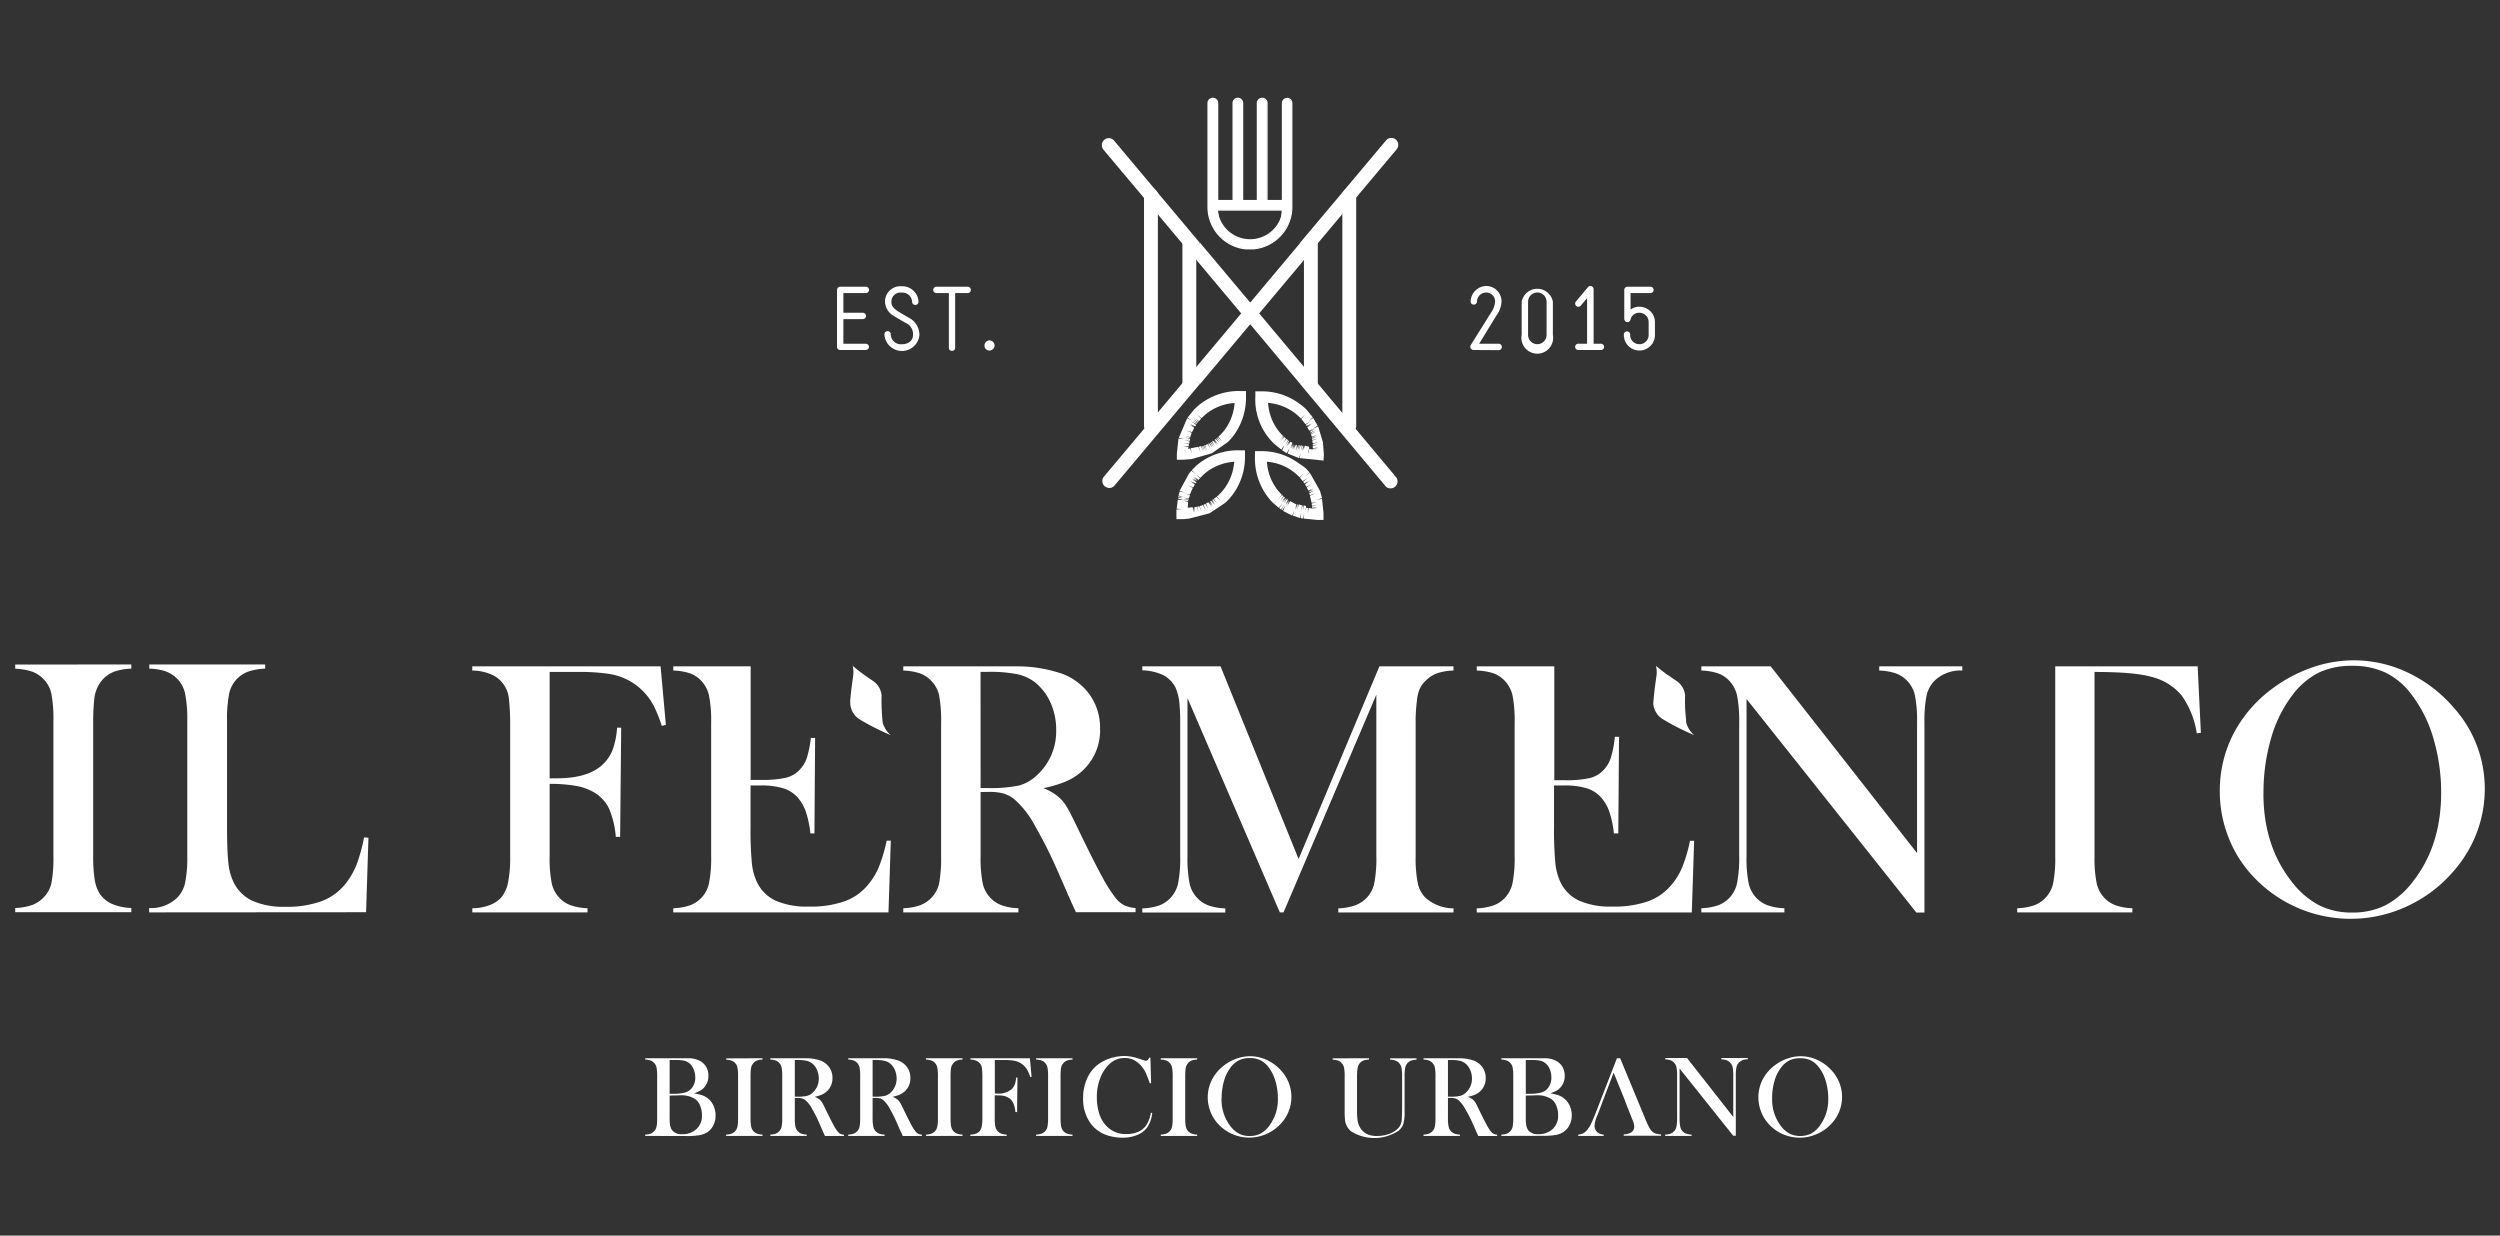 <svg id="Livello_1" data-name="Livello 1" xmlns="http://www.w3.org/2000/svg" viewBox="0 0 472.72 233.64"><rect x="0" y="0" width="472.72" height="233.64" fill="#333333" stroke="none"/><defs><style>.cls-1{fill:#fff;}</style></defs><path class="cls-1" d="M249.2,98.32l-2.7-.26.11-1-.23,1-.47-.11.15-1-.28,1-1.32-.45.28-1-.4,1-1.72-.89.42-1-.58.88-.15-.1.5-.93-.59.87-.34-.25.58-.87-.67.81-.91-.78.72-.76-.75.74-.26-.25a11.12,11.12,0,0,1-1.11-1.34,12,12,0,0,1-2.18-7.32l0-1h1a11.77,11.77,0,0,1,7.28,2.3A11,11,0,0,1,247,88.64l.61.68-.74.75.81-.67,1.92,3.43.38,1.34-1,.36,1-.22.28,2.67,0,1.33ZM247,96l.33.06-.05,1,.16-1,.69.09,1-.24-1.05.1,0-.26,1-.25-1,.14-.06-.42,1-.29-1,.17-.33-1.36,1-.44-1,.33-.13-.37.94-.48-1,.32,0-.13.95-.45-1,.35.93-.49-1,.37-.3-.6.86-.62-.91.52-.26-.44.81-.68-.87.58.81-.68-.88.59-.22-.32.78-.71-.87.59-.52-.64.69-.8-.77.72-.17-.18a9.42,9.42,0,0,0-6-2.77,9.73,9.73,0,0,0,1.75,5,9.61,9.61,0,0,0,.91,1.08l.17.17-.66.82.72-.76.21.19-.58.88.67-.8.2.17-.58.88.71-.78-.58.88.67-.81.09.07-.54.9.66-.82.16.12-.5.93.65-.83-.52.91.62-.85-.39,1,.54-.9,1.2.62-.27,1,.4-1-.29,1,.39-1,.13,0-.26,1,.37-1,.6.2-.18,1,.29-1,.14,0-.15,1,.26-1,.39.09-.1,1Zm2.17.51Zm-1-.35.42,0,.57-.11Z"/><path class="cls-1" d="M250.27,87.09l-4.53-.47.23-1-.34,1-2.15-.86.33-1-.5.93-.88-.54.45-1-.6.86-1.34-1.09.73-.75-.75.74-.26-.26A11.56,11.56,0,0,1,237.37,75l0-1h1a11.89,11.89,0,0,1,7.28,2.29A12.08,12.08,0,0,1,247,77.41l1.24,1.51-.78.71.86-.59.82,1.45-.89.58,1-.44.9,3,.18,2.3ZM249.1,86h0Zm0-.15v0Zm-1.69-1,0,1.06.16-1,.66.08v-.13l1-.23-1,.1,0-.4,1-.27-1,.16,0-.26,1-.34-1,.21-.11-.52,1-.36-1,.25-.06-.25,1-.42-1,.29,0-.1,1-.46-1,.32-.17-.46.94-.49-1,.39,0-.13.92-.52-1,.41-.06-.13.91-.53-1,.43.89-.57-.94.46-.36-.67.89-.57-.94.47.87-.59-.94.47-.15-.24.84-.63-.91.53-.8-1,.69-.8-.77.72-.17-.18a9.51,9.51,0,0,0-1.07-.93,9.74,9.74,0,0,0-4.95-1.84,9.67,9.67,0,0,0,1.75,5,9.45,9.45,0,0,0,.91,1.08l.18.18-.67.81.73-.76.09.09-.62.85.7-.78.32.28-.58.88.67-.82.3.24-.53.91.62-.85.11.08-.5.93.63-.85-.5.93.62-.85.37.23-.42,1,.56-.89-.43,1,.56-.89-.31,1,.47-.94-.37,1,.46-.94-.32,1,.45-1,.22.1-.31,1,.41-1-.26,1,.39-1,.1,0-.23,1,.37-1,.11,0-.22,1,.34-1,.24.08-.2,1,.31-1,.14,0-.19,1,.35-1-.19,1,.32-1,.81.18,0,1.06Zm1.86,1Zm-1-.93.47,0,.53-.11Z"/><path class="cls-1" d="M223.8,98.16l-1.35,0,0-1.82,1.05-.08-1-.06.21-1.7,1.06,0-1-.22,0-.17,1,.11-1-.24,0-.14,1.06.11-1-.26.23-.76,1,.22-1-.35,1.78-3.28.43-.51.86.61-.78-.7.42-.44a10.31,10.31,0,0,1,1.33-1.13,12.15,12.15,0,0,1,7.31-2.2h1v1a11.94,11.94,0,0,1-2.26,7.29,11.14,11.14,0,0,1-1.14,1.32l-.29.28-.71-.77.69.79-3,2-3.87,1Zm1.71-2.24.3,1-.11-1,.27,1-.15-1,.45-.1.37,1-.27-1,.39-.11.42,1-.32-1,.61-.21.49.93-.39-1,.36-.15.54.91-.44-1,.45-.22.62.86-.51-.92.61.86-.51-.91.65.83-.52-.91.18-.11.67.82-.56-.89.69.81-.58-.88.21-.14.7.8-.61-.86.49-.38.77.73-.68-.8.29-.25.73.75-.71-.77.24-.23a9.43,9.43,0,0,0,.92-1.07,9.78,9.78,0,0,0,1.81-5,9.78,9.78,0,0,0-5,1.77,9.43,9.43,0,0,0-1.07.92l-.34.35-.86-.62.79.7-.26.3-.88-.57.79.7-.89-.58.8.69-1-.47.85.61-.92-.51.86.61-.14.19-1-.44.89.56-.95-.46.89.55-.33.56-1-.4.93.49-.55,1.27-1-.24,1,.34-.19.61-1.05-.14,1,.25,0,.15-1.05-.13,1,.24,0,.14-1.05-.1,1,.24L224.59,96Z"/><path class="cls-1" d="M223.73,86.93h-1.2V85.73l.31-2.81,1.06.1-1-.24,1.59-3.71.91.52-.84-.62,1.18-1.48.22-.21a10.31,10.31,0,0,1,1.33-1.13,12,12,0,0,1,7.31-2.21l1,0v1a12,12,0,0,1-2.26,7.3,11.14,11.14,0,0,1-1.14,1.32l-3.06,2.15-3.82,1.09Zm.42-1.05Zm.91-1.12.25,1-.13-1,1.41-.28.39,1-.29-1,.38-.12.44,1-.34-1,.13-.05.47,1-.36-1,.13,0,.49.93-.39-1,.14-.06.45,1-.35-1,.45-.21.6.88-.49-.94.19-.09.64.84-.51-.91.09-.06.66.83-.54-.9.1-.06.67.82-.56-.88.21-.15.71.79-.6-.86.7.8-.61-.86.73.76-.63-.84.18-.13.76.74-.65-.83.11-.08.75.73-.67-.8.09-.08.79.7-.7-.78.36-.34a8.59,8.59,0,0,0,.93-1.07,9.78,9.78,0,0,0,1.81-5,9.75,9.75,0,0,0-5,1.77,9.43,9.43,0,0,0-1.07.92l-.18.17-.84-.63.77.72-.41.47-.89-.57.82.65-.09.11-.9-.54.82.65-.06.09-.92-.52.85.61-.07.11-.94-.5.84.64-.17.27-1-.44.87.6-.95-.47.89.57-.42.83-1-.31.95.44-.3.81-1-.2,1,.3,0,.14-1-.17,1,.28-.1.38-1-.12,1,.23-.08.4-1.05-.07,1,.18-.06.4h-1.06l1,.13,0,.4Zm-1,.4h.08V85.1H224Zm0-.29h.12v0l.36,0-.58,0h.1Z"/><path class="cls-1" d="M235.49,47h1.78a8,8,0,0,0,7-7.89V19.5a.9.9,0,0,0-1.79,0V37.93h-2.95V19.5a.9.9,0,0,0-1.79,0V37.93H235V19.5a.9.9,0,0,0-1.79,0V37.93h-3V19.5a.89.89,0,0,0-1.78,0V39.14A8,8,0,0,0,235.49,47Zm-5.24-7.32h12.26a6.16,6.16,0,0,1-12.26,0Z"/><path class="cls-1" d="M237.28,47.16h-1.79a8.07,8.07,0,0,1-7.18-8V19.5a1,1,0,0,1,2.05,0V37.8h2.69V19.5a1,1,0,0,1,.3-.72,1,1,0,0,1,.73-.3,1,1,0,0,1,1,1V37.8h2.56V19.5a1,1,0,0,1,2.05,0V37.8h2.69V19.5a1,1,0,0,1,2,0V39.14a8.06,8.06,0,0,1-7.16,8Zm-7.94-28.42a.76.76,0,0,0-.76.76V39.14a7.8,7.8,0,0,0,6.92,7.76h1.76a7.8,7.8,0,0,0,6.92-7.76V19.5a.76.76,0,0,0-1.52,0V38.06h-3.21V19.5a.77.77,0,0,0-.76-.76.76.76,0,0,0-.76.76V38.06h-3.09V19.5a.77.77,0,0,0-.76-.76.73.73,0,0,0-.54.23.71.71,0,0,0-.22.53V38.06H230.1V19.5A.76.76,0,0,0,229.34,18.74Zm7,26.69a6.34,6.34,0,0,1-6.26-5.71v-.14h12.54v.14A6.34,6.34,0,0,1,236.38,45.43Zm-6-5.59a6,6,0,0,0,12,0Z"/><path class="cls-1" d="M245.85,72.6a16.44,16.44,0,0,0,2-1.69L238.1,59.26l9.77-11.65a16.44,16.44,0,0,0-2-1.69l-9.47,11.29-9.47-11.29a17.22,17.22,0,0,0-2,1.69l9.77,11.65-9.77,11.65a17.22,17.22,0,0,0,2,1.69l9.47-11.29Z"/><path class="cls-1" d="M226.91,72.56a19.12,19.12,0,0,1-2-1.69L208.65,90.23a1.32,1.32,0,0,0,2,1.69Z"/><path class="cls-1" d="M262.05,92a1.32,1.32,0,0,0,2-1.69L247.82,70.9a19.12,19.12,0,0,1-2,1.69Z"/><path class="cls-1" d="M210.67,26.6a1.31,1.31,0,0,0-2.32.85,1.36,1.36,0,0,0,.3.85L224.9,47.65a19.12,19.12,0,0,1,2-1.69Z"/><path class="cls-1" d="M264.06,28.27a1.31,1.31,0,1,0-2-1.69L245.81,45.93a19.21,19.21,0,0,1,2,1.7Z"/><path class="cls-1" d="M224.89,73.91a1.31,1.31,0,0,1-1.31-1.31V45.66a1.31,1.31,0,1,1,2.62,0V72.6A1.31,1.31,0,0,1,224.89,73.91Z"/><path class="cls-1" d="M217.63,81.84a1.31,1.31,0,0,1-1.31-1.31V36.89a1.31,1.31,0,1,1,2.62,0V80.53A1.31,1.31,0,0,1,217.63,81.84Z"/><path class="cls-1" d="M247.87,73.91a1.31,1.31,0,0,1-1.31-1.31V45.66a1.31,1.31,0,1,1,2.62,0V72.6A1.31,1.31,0,0,1,247.87,73.91Z"/><path class="cls-1" d="M255.13,81.84a1.31,1.31,0,0,1-1.31-1.31V36.89a1.31,1.31,0,1,1,2.62,0V80.53A1.31,1.31,0,0,1,255.13,81.84Z"/><path class="cls-1" d="M164.31,65.58a.6.6,0,0,1-.61.6h-4.84a.6.6,0,0,1-.59-.6V54.81a.6.6,0,0,1,.59-.59h4.79a.6.6,0,1,1,0,1.19h-4.18v3.73h3.69a.6.6,0,1,1,0,1.2h-3.69V65h4.23A.61.61,0,0,1,164.31,65.58Z"/><path class="cls-1" d="M167.24,63.29a.6.6,0,1,1,1.19,0,1.91,1.91,0,0,0,2.09,1.8c1.29,0,2.12-.71,2.12-1.76a2.28,2.28,0,0,0-1.38-2.26c-1.53-.89-1.88-1.09-2.24-1.32A3.26,3.26,0,0,1,167.34,57a2.91,2.91,0,0,1,3.14-2.87,3.06,3.06,0,0,1,3.2,3,.61.61,0,0,1-1.21,0,1.83,1.83,0,0,0-2-1.8A1.71,1.71,0,0,0,168.55,57c0,.43,0,1,1.06,1.74.25.18.93.58,2.24,1.34a3.62,3.62,0,0,1,2,3.28,3.32,3.32,0,0,1-6.61,0Z"/><path class="cls-1" d="M182.9,54.22a.6.6,0,1,1,0,1.19h-2.29V65.68a.6.6,0,1,1-1.19,0V55.41h-2.28a.6.6,0,1,1,0-1.19Z"/><path class="cls-1" d="M188.07,65.36a1,1,0,0,1-1,.92.93.93,0,0,1-.92-.92,1,1,0,0,1,.92-1A1,1,0,0,1,188.07,65.36Z"/><path class="cls-1" d="M278.62,66.18a.62.62,0,0,1-.53-.92l3.85-6.15a4.09,4.09,0,0,0,.77-2.1,1.7,1.7,0,0,0-1.69-1.7,1.76,1.76,0,0,0-1.75,1.77.6.6,0,0,1-1.19,0,3,3,0,0,1,2.94-3,2.9,2.9,0,0,1,2.9,2.89,4.86,4.86,0,0,1-1,2.74L279.69,65h3.76a.61.61,0,0,1,0,1.21Z"/><path class="cls-1" d="M287.73,63.33V57.06a3,3,0,0,1,5.9,0v6.27a3,3,0,1,1-5.9,0Zm1.21-6.27v6.27a1.75,1.75,0,0,0,3.5,0V57.06a1.75,1.75,0,0,0-3.5,0Z"/><path class="cls-1" d="M303.32,65.58a.6.6,0,0,1-.6.6h-4.2a.6.6,0,1,1,0-1.19h1.58V56.37l-1.21,1.44A.6.6,0,1,1,298,57l2.27-2.7a.6.6,0,0,1,1.06.38V65h1.43A.59.59,0,0,1,303.32,65.58Z"/><path class="cls-1" d="M312.93,60.89v2.45a2.94,2.94,0,0,1-5.88,0,.6.6,0,1,1,1.19,0,1.75,1.75,0,1,0,3.5,0V60.89A1.76,1.76,0,0,0,310,59.14a1.64,1.64,0,0,0-1.7,1.35.62.62,0,0,1-.57.42.6.6,0,0,1-.6-.61V54.81a.6.6,0,0,1,.6-.59H312a.6.6,0,1,1,0,1.19h-3.68v3.14A2.63,2.63,0,0,1,310,58,2.93,2.93,0,0,1,312.93,60.89Z"/><path class="cls-1" d="M122,214.79v-.25a3.57,3.57,0,0,0,1-.17,1.8,1.8,0,0,0,.67-.45,1.76,1.76,0,0,0,.47-.87,8.09,8.09,0,0,0,.12-1.64v-7.93a8.16,8.16,0,0,0-.12-1.64,1.76,1.76,0,0,0-.47-.87,1.66,1.66,0,0,0-.67-.45,3.7,3.7,0,0,0-1-.17v-.25h7.08c.71,0,1.18,0,1.41,0a4.76,4.76,0,0,1,2,.58,3,3,0,0,1,1.08,1.13,3.17,3.17,0,0,1,.38,1.57,3.21,3.21,0,0,1-.87,2.32,2.71,2.71,0,0,1-.71.55,7.7,7.7,0,0,1-1.15.49,9.73,9.73,0,0,1,1.6.38,3.58,3.58,0,0,1,2.11,2,4.38,4.38,0,0,1,.38,1.81,4.08,4.08,0,0,1-.39,1.79,3.41,3.41,0,0,1-1.09,1.31,4,4,0,0,1-1.52.61,13.07,13.07,0,0,1-2.47.17Zm4.62-14.36v6.4h.87a9.26,9.26,0,0,0,1.27-.09,5.68,5.68,0,0,0,.92-.2,2.28,2.28,0,0,0,.64-.33,2.66,2.66,0,0,0,.85-1.05,3.24,3.24,0,0,0,.3-1.41,4.1,4.1,0,0,0-.31-1.56,2.93,2.93,0,0,0-.81-1.14,2.5,2.5,0,0,0-1-.49,8.85,8.85,0,0,0-1.72-.13Zm0,6.73v4.44a6.49,6.49,0,0,0,.11,1.3,2.16,2.16,0,0,0,.38.84,2.21,2.21,0,0,0,1.88.72,3.84,3.84,0,0,0,2.74-1,3.37,3.37,0,0,0,1-2.58,4.68,4.68,0,0,0-.32-1.74,2.81,2.81,0,0,0-.84-1.23,4.71,4.71,0,0,0-3-.8Z"/><path class="cls-1" d="M144.18,200.1v.25a3.62,3.62,0,0,0-1,.17,1.76,1.76,0,0,0-.68.45,2.08,2.08,0,0,0-.52,1.2,12.7,12.7,0,0,0-.06,1.31v7.93a8.76,8.76,0,0,0,.08,1.41,2.3,2.3,0,0,0,.28.83,1.77,1.77,0,0,0,.72.64,3.09,3.09,0,0,0,1.18.25v.25H137.3v-.25a3.56,3.56,0,0,0,1-.17,1.92,1.92,0,0,0,.68-.45,1.75,1.75,0,0,0,.46-.87,8.09,8.09,0,0,0,.12-1.64v-7.93a8.16,8.16,0,0,0-.12-1.64A1.75,1.75,0,0,0,139,201a1.69,1.69,0,0,0-.68-.45,3.62,3.62,0,0,0-1-.17v-.25Z"/><path class="cls-1" d="M150.29,207.6v3.81a8,8,0,0,0,.12,1.63,1.9,1.9,0,0,0,.46.88,2,2,0,0,0,.67.45,3.63,3.63,0,0,0,1,.17v.25h-6.88v-.25a3.63,3.63,0,0,0,1-.17,1.89,1.89,0,0,0,.67-.45,1.67,1.67,0,0,0,.46-.87,8.09,8.09,0,0,0,.12-1.64v-7.93a8.16,8.16,0,0,0-.12-1.64,1.67,1.67,0,0,0-.46-.87,1.62,1.62,0,0,0-.68-.45,3.56,3.56,0,0,0-1-.17v-.25h6.9a8.39,8.39,0,0,1,2.62.45,3.58,3.58,0,0,1,1.65,1.29,3.42,3.42,0,0,1,.59,2,3.31,3.31,0,0,1-1.27,2.7,3.83,3.83,0,0,1-.86.49,8.09,8.09,0,0,1-1.25.37,3.19,3.19,0,0,1,1,.56,2.9,2.9,0,0,1,.45.56c.13.23.34.63.61,1.2.64,1.32,1.12,2.27,1.45,2.88a8.31,8.31,0,0,0,.82,1.32,1.47,1.47,0,0,0,1.22.63v.25H156c-.19-.39-.3-.64-.35-.75l-.75-1.71a26.63,26.63,0,0,0-1.37-2.73,5.65,5.65,0,0,0-1.26-1.6,2.12,2.12,0,0,0-.62-.31,3.26,3.26,0,0,0-.82-.09Zm0-.23h.41a7.77,7.77,0,0,0,1.91-.16,2.49,2.49,0,0,0,1.08-.62,3.52,3.52,0,0,0,1.13-2.67,3.92,3.92,0,0,0-.33-1.6,3.15,3.15,0,0,0-.91-1.23,2.73,2.73,0,0,0-1.07-.51,8.1,8.1,0,0,0-1.78-.15h-.44Z"/><path class="cls-1" d="M165,207.6v3.81a7.89,7.89,0,0,0,.13,1.63,1.74,1.74,0,0,0,.46.88,1.8,1.8,0,0,0,.67.45,3.56,3.56,0,0,0,1,.17v.25h-6.87v-.25a3.56,3.56,0,0,0,1-.17,1.92,1.92,0,0,0,.68-.45,1.75,1.75,0,0,0,.46-.87,8.09,8.09,0,0,0,.12-1.64v-7.93a8.16,8.16,0,0,0-.12-1.64,1.75,1.75,0,0,0-.46-.87,1.69,1.69,0,0,0-.68-.45,3.62,3.62,0,0,0-1-.17v-.25h6.9a8.32,8.32,0,0,1,2.61.45,3.58,3.58,0,0,1,1.65,1.29,3.35,3.35,0,0,1,.59,2,3.28,3.28,0,0,1-1.27,2.7,3.76,3.76,0,0,1-.85.49,8.63,8.63,0,0,1-1.26.37,3.19,3.19,0,0,1,1,.56,2.9,2.9,0,0,1,.45.56c.14.23.34.63.62,1.2.63,1.32,1.12,2.27,1.44,2.88a8.21,8.21,0,0,0,.83,1.32,1.64,1.64,0,0,0,.52.46,1.74,1.74,0,0,0,.69.17v.25H170.7l-.35-.75-.75-1.71a26.63,26.63,0,0,0-1.37-2.73A5.65,5.65,0,0,0,167,208a2.12,2.12,0,0,0-.62-.31,3.21,3.21,0,0,0-.82-.09Zm0-.23h.41a7.77,7.77,0,0,0,1.91-.16,2.46,2.46,0,0,0,1.09-.62,3.56,3.56,0,0,0,1.13-2.67,3.92,3.92,0,0,0-.33-1.6,3.25,3.25,0,0,0-.91-1.23,2.7,2.7,0,0,0-1.08-.51,8,8,0,0,0-1.77-.15H165Z"/><path class="cls-1" d="M103.93,148.22v13.6a25.26,25.26,0,0,0,.38,5.13,5.83,5.83,0,0,0,1.43,2.78,5.51,5.51,0,0,0,2.16,1.44,10.93,10.93,0,0,0,3.19.57v.78H89.31v-.78a9.14,9.14,0,0,0,3.1-.53,5.68,5.68,0,0,0,2.29-1.42,6.28,6.28,0,0,0,1.36-2.89,24.79,24.79,0,0,0,.41-5.08V136.7a44.72,44.72,0,0,0-.24-4.53,5.56,5.56,0,0,0-2.93-4.46,9.39,9.39,0,0,0-4-.92V126h35.61l1,11.08-.78.17a24.11,24.11,0,0,0-1.57-3.89,11.45,11.45,0,0,0-4.5-4.6,11.75,11.75,0,0,0-3.85-1.33,37.34,37.34,0,0,0-6-.37h-5.28v20.11h1.36c4,0,6.94-.9,8.76-2.7a7.5,7.5,0,0,0,1.81-2.74,15.17,15.17,0,0,0,.82-4.14l.78,0-.2,20.65h-.82a17.15,17.15,0,0,0-1.28-5.36,7.25,7.25,0,0,0-2.74-3,10.06,10.06,0,0,0-3.36-1.25A27.58,27.58,0,0,0,103.93,148.22Z"/><path class="cls-1" d="M185.42,149.76v12.06a24.85,24.85,0,0,0,.39,5.16,5.71,5.71,0,0,0,1.45,2.78,5.6,5.6,0,0,0,2.13,1.41,10.54,10.54,0,0,0,3.18.57v.78H170.8v-.78a10.67,10.67,0,0,0,3.18-.57,5.6,5.6,0,0,0,2.13-1.41,5.52,5.52,0,0,0,1.47-2.76,25.93,25.93,0,0,0,.37-5.18V136.7a26,26,0,0,0-.37-5.18,5.52,5.52,0,0,0-1.47-2.76,5.46,5.46,0,0,0-2.14-1.43,11.22,11.22,0,0,0-3.17-.54V126h16.42c2.75,0,4.56,0,5.42,0a26.23,26.23,0,0,1,8.28,1.43,11.24,11.24,0,0,1,5.23,4.07,10.84,10.84,0,0,1,1.86,6.29,10.36,10.36,0,0,1-4,8.52,11.52,11.52,0,0,1-2.71,1.56,23.9,23.9,0,0,1-4,1.16,10.27,10.27,0,0,1,3,1.78,7.76,7.76,0,0,1,1.43,1.79c.44.71,1.08,2,1.95,3.79q3,6.24,4.58,9.12a27.75,27.75,0,0,0,2.61,4.18,5.35,5.35,0,0,0,1.65,1.46,6.28,6.28,0,0,0,2.2.55v.78H203.44c-.56-1.25-.93-2-1.09-2.39L200,164.72a87.56,87.56,0,0,0-4.33-8.63,17.43,17.43,0,0,0-4-5.07,6,6,0,0,0-2-1,10.18,10.18,0,0,0-2.6-.28Zm0-.75h1.29a26.61,26.61,0,0,0,6-.48,8,8,0,0,0,3.42-2,11.18,11.18,0,0,0,3.58-8.45,12.35,12.35,0,0,0-1-5.06,10.35,10.35,0,0,0-2.88-3.9,8.27,8.27,0,0,0-3.4-1.62,26.16,26.16,0,0,0-5.63-.46h-1.39Z"/><path class="cls-1" d="M274.84,126.79a10.94,10.94,0,0,0-3.12.52,6,6,0,0,0-2.16,1.42,4.86,4.86,0,0,0-1.13,1.58,7.51,7.51,0,0,0-.51,2.2,31.71,31.71,0,0,0-.24,4.19v25.12a24.35,24.35,0,0,0,.41,5.21,5.39,5.39,0,0,0,1.47,2.73,8,8,0,0,0,5.28,2v.78H253.06v-.78a10.68,10.68,0,0,0,3.19-.57,5.94,5.94,0,0,0,2.16-1.41,5.71,5.71,0,0,0,1.45-2.78,24.85,24.85,0,0,0,.39-5.16V131.35L242.7,172.52H242L224.54,132v29.85a24.87,24.87,0,0,0,.39,5.18,5.74,5.74,0,0,0,1.45,2.76,5.63,5.63,0,0,0,2.16,1.43,11,11,0,0,0,3.15.55v.78H216v-.78a11,11,0,0,0,3.16-.55,5.71,5.71,0,0,0,2.16-1.43,5.8,5.8,0,0,0,1.45-2.78,24.85,24.85,0,0,0,.39-5.16V136.7c0-1,0-2-.1-3a10,10,0,0,0-.78-3.68,5.47,5.47,0,0,0-2.34-2.37,9.83,9.83,0,0,0-3.94-.9V126h14.79l14.76,36.43L260.83,126h14Z"/><path class="cls-1" d="M330.25,132.17v29.65a24.87,24.87,0,0,0,.39,5.18,5.91,5.91,0,0,0,1.45,2.76,5.67,5.67,0,0,0,2.17,1.43,10.84,10.84,0,0,0,3.15.55v.78H321.7v-.78a11,11,0,0,0,3.15-.55,5.67,5.67,0,0,0,2.17-1.43,5.79,5.79,0,0,0,1.44-2.78,24.7,24.7,0,0,0,.4-5.16V136.67a24.5,24.5,0,0,0-.4-5.13,5.83,5.83,0,0,0-1.44-2.78,5.57,5.57,0,0,0-2.13-1.43,11.12,11.12,0,0,0-3.19-.54V126h13.12l27.67,35.31V136.7a24.94,24.94,0,0,0-.39-5.18,5.74,5.74,0,0,0-3.61-4.19,11,11,0,0,0-3.15-.54V126h15.71v.79a7.06,7.06,0,0,0-5.32,2,5.84,5.84,0,0,0-1.45,2.78,24.65,24.65,0,0,0-.39,5.13v35.85h-1.53Z"/><path class="cls-1" d="M419.74,149.57A23.42,23.42,0,0,1,422.19,139a24.85,24.85,0,0,1,7.16-8.55,27.66,27.66,0,0,1,7.56-4.14,24.09,24.09,0,0,1,8.18-1.45,23.73,23.73,0,0,1,10.16,2.3,26.18,26.18,0,0,1,8.59,6.5,22.88,22.88,0,0,1,6,15.52,23.29,23.29,0,0,1-1.57,8.42,24.09,24.09,0,0,1-4.57,7.4,25.68,25.68,0,0,1-8.71,6.44,25.22,25.22,0,0,1-29.39-6.2,22.66,22.66,0,0,1-4.34-7.22A23.49,23.49,0,0,1,419.74,149.57Zm8.25.51q0,9.88,5.38,16.68a15.94,15.94,0,0,0,5.13,4.41,13.6,13.6,0,0,0,6.25,1.38,13.81,13.81,0,0,0,6.29-1.36,15.93,15.93,0,0,0,5.16-4.43q5.39-6.82,5.39-16.82a35.87,35.87,0,0,0-1.48-10.38,25.15,25.15,0,0,0-4.18-8.31,13.65,13.65,0,0,0-4.86-4.07,14.54,14.54,0,0,0-6.32-1.28,14.37,14.37,0,0,0-6.25,1.26,14.18,14.18,0,0,0-4.89,4.09,24.27,24.27,0,0,0-4.16,8.29A36.63,36.63,0,0,0,428,150.08Z"/><path class="cls-1" d="M415.55,126H388.62v1.06h0v34.76a24.87,24.87,0,0,1-.39,5.18,5.74,5.74,0,0,1-1.45,2.76,5.56,5.56,0,0,1-2.16,1.43,11.08,11.08,0,0,1-3.19.55v.78h21.78v-.78a10.84,10.84,0,0,1-3.15-.55,5.67,5.67,0,0,1-2.17-1.43,5.79,5.79,0,0,1-1.44-2.78,24,24,0,0,1-.4-5.16V127.06q7.57,0,10.74.92a10.85,10.85,0,0,1,5.71,3.49,16.63,16.63,0,0,1,2.88,7.18l.78-.07Z"/><path class="cls-1" d="M166.21,163.86a12.64,12.64,0,0,1-2,3.34,10.18,10.18,0,0,1-4.5,3.22,19.4,19.4,0,0,1-6.85,1,14.56,14.56,0,0,1-6.26-1.14,7.36,7.36,0,0,1-3.52-3.59,11.13,11.13,0,0,1-.92-3.56,67.93,67.93,0,0,1-.24-6.8v-7.81h1.94a14.25,14.25,0,0,1,4.16.51,6,6,0,0,1,2.66,1.61,8,8,0,0,1,1.65,2.72,18.34,18.34,0,0,1,.9,4.23H154l.13-18.06h-.81a20,20,0,0,1-.74,3.73,6,6,0,0,1-1.41,2.33,5.22,5.22,0,0,1-2.56,1.47,20,20,0,0,1-4.67.41h-2V127.06h0V126H127.31v.79a11.12,11.12,0,0,1,3.19.54,5.57,5.57,0,0,1,2.13,1.43,5.83,5.83,0,0,1,1.44,2.78,24.77,24.77,0,0,1,.4,5.16v25.12a24.7,24.7,0,0,1-.4,5.16,5.79,5.79,0,0,1-1.44,2.78,5.67,5.67,0,0,1-2.17,1.43,11,11,0,0,1-3.15.55v.78H168l.44-13.56-.78,0A29.94,29.94,0,0,1,166.21,163.86Z"/><path class="cls-1" d="M162.5,136a48.14,48.14,0,0,0,5.91,3,5,5,0,0,1-1.5-2.33c-.06-.53-.17-1.82-.21-3s0-2.18,0-2.18a3.73,3.73,0,0,0-1.59-2.71c-.56-.37-1.11-.75-1.66-1.14l0,0a3.06,3.06,0,0,0-.29-.21l-.28-.21-.56-.43c-.37-.29-.73-.59-1.09-.89a5.05,5.05,0,0,1,.08,2c-.07.55-.24,1.66-.35,2.64s-.19,1.84-.19,1.84l0,.65A3.8,3.8,0,0,0,162.5,136Z"/><path class="cls-1" d="M318.14,163.86a12.37,12.37,0,0,1-2,3.34,10.18,10.18,0,0,1-4.5,3.22,19.4,19.4,0,0,1-6.85,1,14.51,14.51,0,0,1-6.25-1.14,7.34,7.34,0,0,1-3.53-3.59,11.13,11.13,0,0,1-.92-3.56,67.93,67.93,0,0,1-.24-6.8v-7.81h1.94a14.25,14.25,0,0,1,4.16.51,6,6,0,0,1,2.66,1.61,8,8,0,0,1,1.65,2.72,18.82,18.82,0,0,1,.91,4.23H306l.14-18.27-.79,0a19.8,19.8,0,0,1-.77,4,6,6,0,0,1-1.41,2.33,5.22,5.22,0,0,1-2.56,1.47,19.91,19.91,0,0,1-4.66.41h-2.05V127.06h0V126H279.24v.79a11.12,11.12,0,0,1,3.19.54,5.57,5.57,0,0,1,2.13,1.43,5.93,5.93,0,0,1,1.45,2.78,24.92,24.92,0,0,1,.39,5.16v25.12A24.85,24.85,0,0,1,286,167a5.89,5.89,0,0,1-1.45,2.78,5.67,5.67,0,0,1-2.17,1.43,10.84,10.84,0,0,1-3.15.55v.78H319.9l.44-13.56-.78,0A29,29,0,0,1,318.14,163.86Z"/><path class="cls-1" d="M314.43,136a48.14,48.14,0,0,0,5.91,3,5,5,0,0,1-1.5-2.33c0-.53-.17-1.82-.21-3s0-2.18,0-2.18a3.67,3.67,0,0,0-1.59-2.71q-.84-.56-1.65-1.14l-.05,0a3.06,3.06,0,0,0-.29-.21l-.28-.21-.56-.43c-.37-.29-.73-.59-1.09-.89a4.83,4.83,0,0,1,.08,2c-.07.55-.24,1.66-.35,2.64s-.19,1.84-.19,1.84l-.05.65A3.8,3.8,0,0,0,314.43,136Z"/><path class="cls-1" d="M24.83,125.64v.79a11.13,11.13,0,0,0-3.18.55,5.85,5.85,0,0,0-2.18,1.44,6.51,6.51,0,0,0-1.65,3.82,39.63,39.63,0,0,0-.2,4.19v25.31a29.3,29.3,0,0,0,.27,4.5,7.1,7.1,0,0,0,.9,2.64,5.44,5.44,0,0,0,2.3,2,10,10,0,0,0,3.74.81v.79H2.88v-.79a10.9,10.9,0,0,0,3.22-.57,5.86,5.86,0,0,0,2.14-1.42A5.56,5.56,0,0,0,9.72,167a26.15,26.15,0,0,0,.38-5.22V136.43a26.15,26.15,0,0,0-.38-5.22,5.59,5.59,0,0,0-1.48-2.79A5.55,5.55,0,0,0,6.08,127a11.35,11.35,0,0,0-3.2-.55v-.79Z"/><path class="cls-1" d="M28.2,172.52v-.82a7.11,7.11,0,0,0,5.35-2,5.79,5.79,0,0,0,1.46-2.8,24.45,24.45,0,0,0,.4-5.2V136.43a24.85,24.85,0,0,0-.43-5.38,5.68,5.68,0,0,0-1.6-2.83,6,6,0,0,0-2.15-1.31,10.85,10.85,0,0,0-3-.48v-.79H50.14v.79a11.49,11.49,0,0,0-3.09.52,5.73,5.73,0,0,0-2.13,1.3,5.81,5.81,0,0,0-1.58,2.85,25.33,25.33,0,0,0-.41,5.33v19.81c0,3,.08,5.31.24,6.8a11,11,0,0,0,.93,3.64,7.58,7.58,0,0,0,3.57,3.63A14.59,14.59,0,0,0,54,171.46a19,19,0,0,0,6.89-1.09A10.56,10.56,0,0,0,65.42,167a14.26,14.26,0,0,0,2-3.51,31.63,31.63,0,0,0,1.42-5.15l.83.07-.45,14.08Z"/><path class="cls-1" d="M182,200.1v.25a3.62,3.62,0,0,0-1,.17,1.76,1.76,0,0,0-.68.45,2.08,2.08,0,0,0-.52,1.2,12.7,12.7,0,0,0-.06,1.31v7.93a10.11,10.11,0,0,0,.08,1.41,2.51,2.51,0,0,0,.28.83,1.73,1.73,0,0,0,.73.64,3,3,0,0,0,1.17.25v.25H175.1v-.25a3.63,3.63,0,0,0,1-.17,1.89,1.89,0,0,0,.67-.45,1.75,1.75,0,0,0,.46-.87,8.09,8.09,0,0,0,.12-1.64v-7.93a8.16,8.16,0,0,0-.12-1.64,1.75,1.75,0,0,0-.46-.87,1.62,1.62,0,0,0-.68-.45,3.62,3.62,0,0,0-1-.17v-.25Z"/><path class="cls-1" d="M188.09,207.12v4.29a7.94,7.94,0,0,0,.12,1.62,1.9,1.9,0,0,0,.45.88,1.78,1.78,0,0,0,.69.46,3.62,3.62,0,0,0,1,.17v.25h-6.88v-.25a2.84,2.84,0,0,0,1-.16,1.82,1.82,0,0,0,.73-.45,2,2,0,0,0,.43-.91,8.31,8.31,0,0,0,.13-1.61v-7.93a14.18,14.18,0,0,0-.08-1.43,1.76,1.76,0,0,0-.93-1.41,2.92,2.92,0,0,0-1.26-.29v-.25h11.25l.32,3.5-.25.05a7.61,7.61,0,0,0-.5-1.22,3.63,3.63,0,0,0-1.42-1.46,3.74,3.74,0,0,0-1.22-.42,11.52,11.52,0,0,0-1.89-.12h-1.67v6.35h.43a3.83,3.83,0,0,0,2.77-.85,2.4,2.4,0,0,0,.57-.86,5,5,0,0,0,.26-1.31h.25l-.07,6.52H192a5.44,5.44,0,0,0-.4-1.69,2.24,2.24,0,0,0-.87-1,3.08,3.08,0,0,0-1.06-.4A8.93,8.93,0,0,0,188.09,207.12Z"/><path class="cls-1" d="M202.8,200.1v.25a3.56,3.56,0,0,0-1,.17,1.76,1.76,0,0,0-.68.45,2,2,0,0,0-.52,1.2,12.7,12.7,0,0,0-.06,1.31v7.93a8.76,8.76,0,0,0,.08,1.41,2.3,2.3,0,0,0,.28.83,1.77,1.77,0,0,0,.72.64,3.09,3.09,0,0,0,1.18.25v.25h-6.88v-.25a3.56,3.56,0,0,0,1-.17,1.92,1.92,0,0,0,.68-.45,1.75,1.75,0,0,0,.46-.87,8.09,8.09,0,0,0,.12-1.64v-7.93a8.16,8.16,0,0,0-.12-1.64,1.75,1.75,0,0,0-.46-.87,1.69,1.69,0,0,0-.68-.45,3.62,3.62,0,0,0-1-.17v-.25Z"/><path class="cls-1" d="M217.53,200l.13,4.82h-.25l-.18-.48c-.25-.69-.46-1.2-.61-1.54a5.43,5.43,0,0,0-1.22-1.65,4,4,0,0,0-1.25-.83,3.71,3.71,0,0,0-1.45-.26,4,4,0,0,0-2.11.53,5.15,5.15,0,0,0-1.46,1.33,7.14,7.14,0,0,0-1.11,2,9.64,9.64,0,0,0-.62,3.55,10.32,10.32,0,0,0,.42,3,6.12,6.12,0,0,0,1.23,2.27,5,5,0,0,0,3.94,1.7,5.58,5.58,0,0,0,2.21-.42,3.58,3.58,0,0,0,1.51-1.2,6.16,6.16,0,0,0,.91-2.42l.25.05a5.82,5.82,0,0,1-.93,2.7,4.25,4.25,0,0,1-1.9,1.46,7.17,7.17,0,0,1-2.8.51,9.33,9.33,0,0,1-2.85-.44,6.28,6.28,0,0,1-3.38-2.57,7.9,7.9,0,0,1-1.21-4.43,9,9,0,0,1,.71-3.63,6.7,6.7,0,0,1,2-2.68,7.86,7.86,0,0,1,2.34-1.23,8.69,8.69,0,0,1,2.73-.46,8.48,8.48,0,0,1,2.75.5l.89.29a1.42,1.42,0,0,0,.45.1.53.53,0,0,0,.44-.23,2,2,0,0,0,.18-.36Z"/><path class="cls-1" d="M226.37,200.1v.25a3.62,3.62,0,0,0-1,.17,1.76,1.76,0,0,0-.68.45,2.08,2.08,0,0,0-.52,1.2,12.7,12.7,0,0,0-.06,1.31v7.93a10.11,10.11,0,0,0,.08,1.41,2.3,2.3,0,0,0,.28.83,1.73,1.73,0,0,0,.73.64,3,3,0,0,0,1.17.25v.25h-6.88v-.25a3.63,3.63,0,0,0,1-.17,1.89,1.89,0,0,0,.67-.45,1.75,1.75,0,0,0,.46-.87,8.09,8.09,0,0,0,.12-1.64v-7.93a8.16,8.16,0,0,0-.12-1.64,1.75,1.75,0,0,0-.46-.87,1.62,1.62,0,0,0-.68-.45,3.62,3.62,0,0,0-1-.17v-.25Z"/><path class="cls-1" d="M228.37,207.54a7.34,7.34,0,0,1,.78-3.35,7.82,7.82,0,0,1,2.26-2.7,8.58,8.58,0,0,1,2.39-1.31,7.72,7.72,0,0,1,2.58-.46,7.45,7.45,0,0,1,3.21.73,8.28,8.28,0,0,1,2.71,2.05,7.35,7.35,0,0,1,1.4,7.56,7.48,7.48,0,0,1-1.44,2.34,8.2,8.2,0,0,1-2.75,2,8,8,0,0,1-9.29-2,7.34,7.34,0,0,1-1.37-2.28A7.5,7.5,0,0,1,228.37,207.54Zm2.61.16a8.17,8.17,0,0,0,1.7,5.27,5.06,5.06,0,0,0,1.62,1.4,4.27,4.27,0,0,0,2,.43,4.35,4.35,0,0,0,2-.43,5,5,0,0,0,1.63-1.4,8.3,8.3,0,0,0,1.7-5.31,11.36,11.36,0,0,0-.47-3.28,7.78,7.78,0,0,0-1.32-2.62,4.37,4.37,0,0,0-1.53-1.29,4.61,4.61,0,0,0-2-.4,4.44,4.44,0,0,0-2,.4,4.38,4.38,0,0,0-1.55,1.29,7.58,7.58,0,0,0-1.31,2.62A11.48,11.48,0,0,0,231,207.7Z"/><path class="cls-1" d="M258.86,200.1v.25a3.62,3.62,0,0,0-1,.17,1.69,1.69,0,0,0-.68.45,1.84,1.84,0,0,0-.46.91,9.61,9.61,0,0,0-.12,1.85v6.09a13.5,13.5,0,0,0,.12,2.15,3.27,3.27,0,0,0,.45,1.22,3.13,3.13,0,0,0,1.28,1.23,4.14,4.14,0,0,0,1.91.38,6.62,6.62,0,0,0,2.14-.34,4.76,4.76,0,0,0,1.69-.94,2.38,2.38,0,0,0,.62-.82,3.49,3.49,0,0,0,.26-1.11c0-.3.05-1,.05-2.09v-6a7.34,7.34,0,0,0-.13-1.64,1.81,1.81,0,0,0-.45-.87,1.79,1.79,0,0,0-.69-.45,3.48,3.48,0,0,0-1-.17v-.25h5v.25a3.62,3.62,0,0,0-1,.17,1.76,1.76,0,0,0-.68.45,1.82,1.82,0,0,0-.46.88,8,8,0,0,0-.12,1.63v6.79a7.9,7.9,0,0,1-.23,2.22,2.92,2.92,0,0,1-.92,1.31,8.3,8.3,0,0,1-9,.08,3.33,3.33,0,0,1-1.12-2.15,16.27,16.27,0,0,1-.06-1.72v-6.53a8.16,8.16,0,0,0-.12-1.64,1.76,1.76,0,0,0-.47-.87,1.59,1.59,0,0,0-.67-.45,3.56,3.56,0,0,0-1-.17v-.25Z"/><path class="cls-1" d="M273.79,207.6v3.81a7.24,7.24,0,0,0,.13,1.63,1.8,1.8,0,0,0,.45.88,1.92,1.92,0,0,0,.68.45,3.56,3.56,0,0,0,1,.17v.25h-6.88v-.25a3.57,3.57,0,0,0,1-.17,1.8,1.8,0,0,0,.67-.45,1.76,1.76,0,0,0,.47-.87,8.09,8.09,0,0,0,.12-1.64v-7.93a8.16,8.16,0,0,0-.12-1.64,1.76,1.76,0,0,0-.47-.87,1.66,1.66,0,0,0-.67-.45,3.7,3.7,0,0,0-1-.17v-.25h6.9a8.33,8.33,0,0,1,2.62.45,3.58,3.58,0,0,1,1.65,1.29,3.42,3.42,0,0,1,.59,2,3.28,3.28,0,0,1-1.27,2.7,3.62,3.62,0,0,1-.86.49,8.09,8.09,0,0,1-1.25.37,3.19,3.19,0,0,1,1,.56,2.9,2.9,0,0,1,.45.56c.14.23.34.63.61,1.2.64,1.32,1.12,2.27,1.45,2.88a9.12,9.12,0,0,0,.82,1.32,1.66,1.66,0,0,0,.53.46,1.74,1.74,0,0,0,.69.17v.25h-3.57l-.35-.75-.75-1.71A26.63,26.63,0,0,0,277,209.6a5.65,5.65,0,0,0-1.26-1.6,2.12,2.12,0,0,0-.62-.31,3.21,3.21,0,0,0-.82-.09Zm0-.23h.41a7.77,7.77,0,0,0,1.91-.16,2.38,2.38,0,0,0,1.08-.62,3.53,3.53,0,0,0,1.14-2.67,3.92,3.92,0,0,0-.33-1.6,3.35,3.35,0,0,0-.91-1.23,2.7,2.7,0,0,0-1.08-.51,8.1,8.1,0,0,0-1.78-.15h-.44Z"/><path class="cls-1" d="M283.89,214.79v-.25a3.63,3.63,0,0,0,1-.17,1.89,1.89,0,0,0,.67-.45,1.75,1.75,0,0,0,.46-.87,8.09,8.09,0,0,0,.12-1.64v-7.93a8.16,8.16,0,0,0-.12-1.64,1.75,1.75,0,0,0-.46-.87,1.62,1.62,0,0,0-.68-.45,3.62,3.62,0,0,0-1-.17v-.25H291c.72,0,1.19,0,1.41,0a4.77,4.77,0,0,1,2,.58,3.16,3.16,0,0,1,1.08,1.13,3.28,3.28,0,0,1,.38,1.57,3.21,3.21,0,0,1-.87,2.32,2.88,2.88,0,0,1-.71.55,8.19,8.19,0,0,1-1.15.49,9.73,9.73,0,0,1,1.6.38,3.83,3.83,0,0,1,1,.57,3.77,3.77,0,0,1,1.07,1.39,4.23,4.23,0,0,1,.39,1.81,4,4,0,0,1-.4,1.79,3.33,3.33,0,0,1-1.09,1.31,3.93,3.93,0,0,1-1.51.61,13.21,13.21,0,0,1-2.47.17Zm4.62-14.36v6.4h.87a9.37,9.37,0,0,0,1.27-.09,5.68,5.68,0,0,0,.92-.2,2.43,2.43,0,0,0,.64-.33,2.66,2.66,0,0,0,.85-1.05,3.38,3.38,0,0,0,.29-1.41,4.09,4.09,0,0,0-.3-1.56,2.84,2.84,0,0,0-.82-1.14,2.46,2.46,0,0,0-1-.49,8.85,8.85,0,0,0-1.72-.13Zm0,6.73v4.44a6.49,6.49,0,0,0,.11,1.3,2.31,2.31,0,0,0,.37.84,2.24,2.24,0,0,0,1.89.72,3.87,3.87,0,0,0,2.74-1,3.37,3.37,0,0,0,1-2.58,4.68,4.68,0,0,0-.31-1.74,3,3,0,0,0-.84-1.23,4.76,4.76,0,0,0-3-.8Z"/><path class="cls-1" d="M317.59,202.05v9.36a7.28,7.28,0,0,0,.13,1.64,1.81,1.81,0,0,0,.45.87,1.72,1.72,0,0,0,.69.45,3.16,3.16,0,0,0,1,.17v.25h-5v-.25a3.28,3.28,0,0,0,1-.17,1.76,1.76,0,0,0,.68-.45A1.9,1.9,0,0,0,317,213a8,8,0,0,0,.12-1.63v-7.94a7.94,7.94,0,0,0-.12-1.62,1.9,1.9,0,0,0-.46-.88,1.66,1.66,0,0,0-.67-.45,3.63,3.63,0,0,0-1-.17v-.25H319l8.74,11.15v-7.77a8.16,8.16,0,0,0-.12-1.64,1.82,1.82,0,0,0-1.14-1.32,3.56,3.56,0,0,0-1-.17v-.25h5v.25a2.24,2.24,0,0,0-1.68.62,1.74,1.74,0,0,0-.46.88,7.94,7.94,0,0,0-.12,1.62v11.32h-.49Z"/><path class="cls-1" d="M332.49,207.54a7.46,7.46,0,0,1,.77-3.35,7.93,7.93,0,0,1,2.26-2.7,8.87,8.87,0,0,1,2.39-1.31,7.82,7.82,0,0,1,2.59-.46,7.37,7.37,0,0,1,3.2.73,8.21,8.21,0,0,1,2.72,2.05,7.35,7.35,0,0,1,1.4,7.56,7.33,7.33,0,0,1-1.45,2.34,8,8,0,0,1-2.75,2,7.9,7.9,0,0,1-3.32.72,8,8,0,0,1-3.27-.7,7.87,7.87,0,0,1-2.69-2A7.15,7.15,0,0,1,333,210.2,7.5,7.5,0,0,1,332.49,207.54Zm2.6.16a8.23,8.23,0,0,0,1.7,5.27,5.06,5.06,0,0,0,1.62,1.4,4.77,4.77,0,0,0,4,0A4.88,4.88,0,0,0,344,213a8.3,8.3,0,0,0,1.7-5.31,11.36,11.36,0,0,0-.47-3.28,7.78,7.78,0,0,0-1.32-2.62,4.37,4.37,0,0,0-1.53-1.29,4.61,4.61,0,0,0-2-.4,4.52,4.52,0,0,0-2,.4,4.36,4.36,0,0,0-1.54,1.29,7.41,7.41,0,0,0-1.31,2.62A11.48,11.48,0,0,0,335.09,207.7Z"/><path class="cls-1" d="M313.15,214.37a2,2,0,0,1-.6-.3,2.53,2.53,0,0,1-.67-.83,16,16,0,0,1-.84-1.83l-4.69-11.31h-.61l-3.94,10.15c-.36.93-.65,1.62-.87,2.08a5.36,5.36,0,0,1-.67,1.14,2.84,2.84,0,0,1-.84.8,2.28,2.28,0,0,1-1,.27v.25h4.82v-.25a2.06,2.06,0,0,1-1.07-.34,1.54,1.54,0,0,1-.48-.56,1.59,1.59,0,0,1-.18-.74A5.37,5.37,0,0,1,302,211l.27-.67.56-1.49h0l.16-.44h0l2.13-5.57,2.08,5.12h0l.33.89h0l1,2.54.19.46a3.37,3.37,0,0,1,.3,1.18,1.3,1.3,0,0,1-.67,1.16,3.11,3.11,0,0,1-1.33.32v.25h7.07v-.25A4.91,4.91,0,0,1,313.15,214.37Z"/></svg>